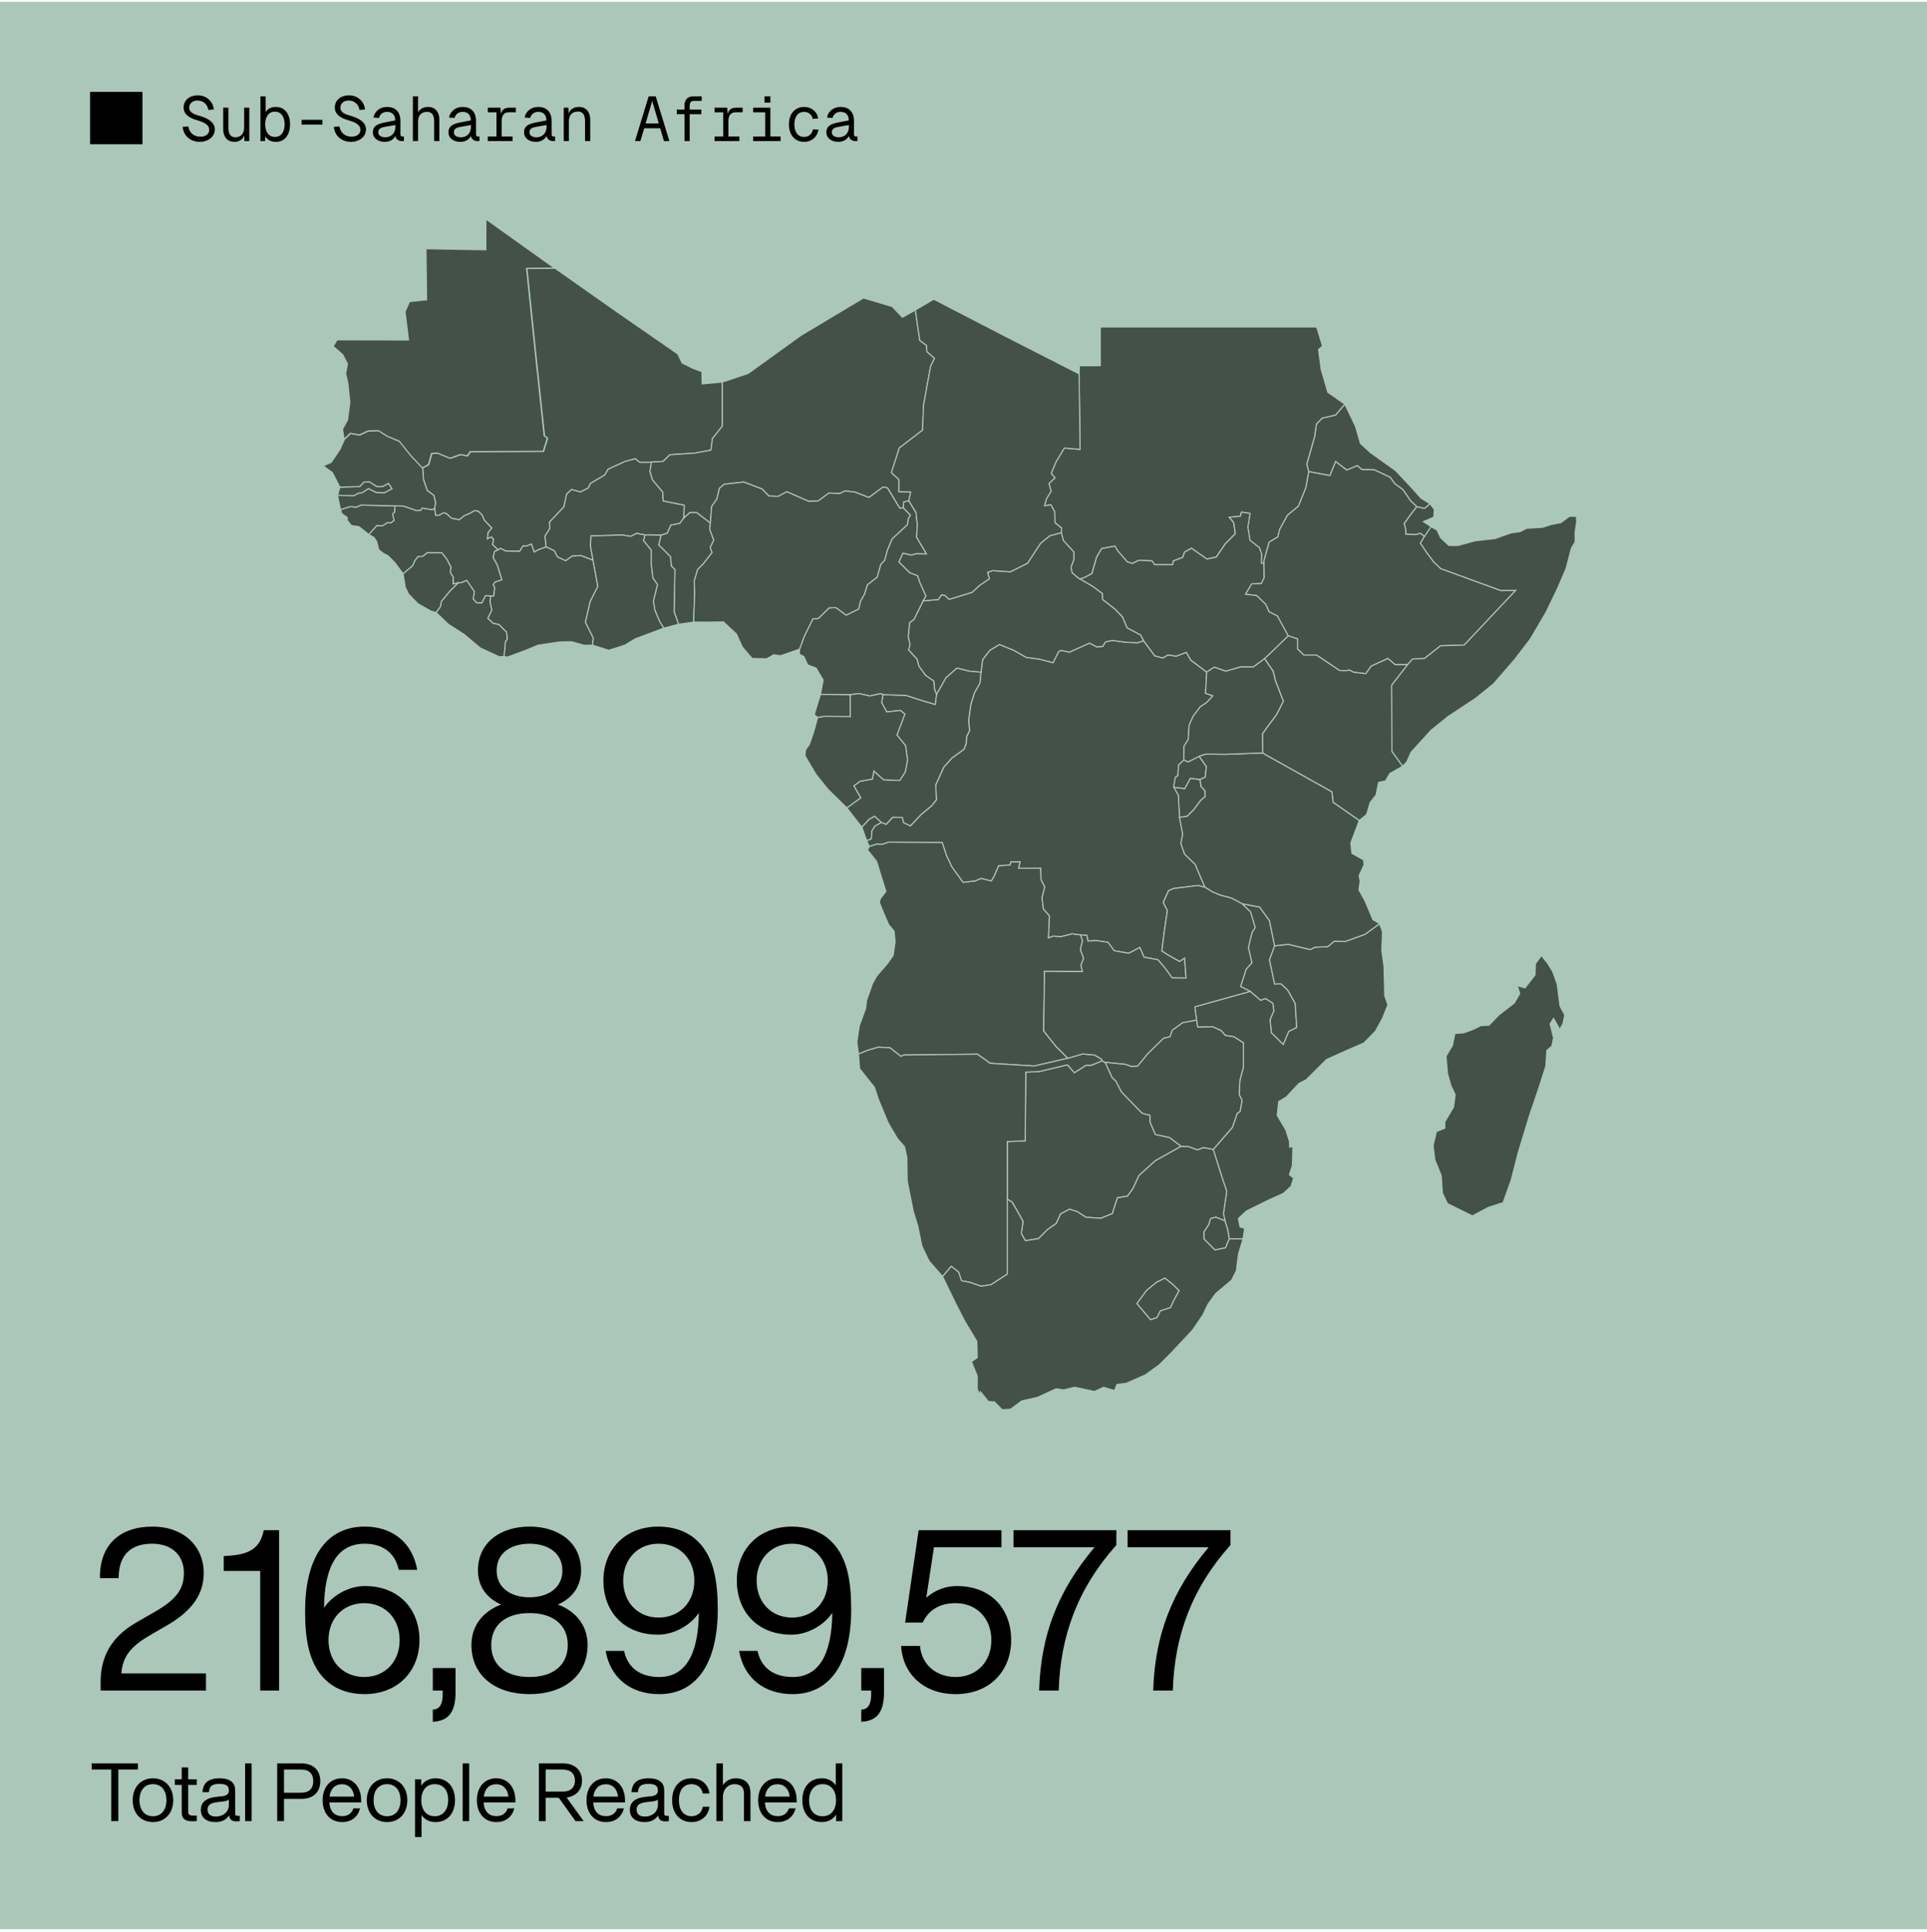 <svg width="428" height="429" viewBox="0 0 428 429" fill="none" xmlns="http://www.w3.org/2000/svg">
<rect y="0.403" width="428" height="428" fill="#ABC7BA"/>
<mask id="mask0_982_2607" style="mask-type:alpha" maskUnits="userSpaceOnUse" x="0" y="0" width="428" height="429">
<rect y="0.403" width="428" height="428" fill="#25E6F2"/>
</mask>
<g mask="url(#mask0_982_2607)">
<path d="M209.283 187.061L210.281 190.077L211.443 192.507L212.375 193.819L213.926 195.942L216.604 195.612L217.94 195.04L220.177 195.614L220.783 194.599L221.8 192.234L224.312 192.077L224.53 191.375L226.596 191.359L226.244 192.819L231.157 192.785L231.231 195.338L232.051 196.906L231.455 199.359L231.752 201.864L233.103 203.379L232.886 208.248L233.888 207.873L235.649 207.974L238.157 207.36L240.002 207.601L240.429 208.873L239.969 210.865L240.681 212.793L240.077 214.335L240.422 215.759L231.991 215.707L231.804 228.934L234.537 232.367L237.18 235L229.738 236.721L219.934 236.123L217.128 234.101L200.713 234.283L200.1 234.579L197.686 232.674L195.06 232.549L192.637 233.266L190.687 234.068L190.306 231.421L190.866 227.735L192.263 223.915L192.473 222.13L193.788 218.392L194.752 216.698L197.079 213.997L198.377 212.165L198.802 209.122L198.59 206.798L197.38 205.335L196.301 202.857L195.306 200.41L195.522 199.564L196.767 197.951L195.538 194.025L194.709 191.31L192.68 188.748L193.066 187.962L194.737 187.419L195.911 187.494L197.33 187.009L209.283 187.061ZM193.532 186.28L192.502 186.707L191.419 183.669L193.054 181.925L194.277 181.247L195.795 182.632L194.321 183.479L193.659 184.518L193.532 186.28Z" fill="black" fill-opacity="0.6" stroke="#ABC7BA" stroke-width="0.25"/>
<path d="M131.72 124.407L128.948 123.354L127.051 123.508L125.635 124.535L123.814 123.674L123.106 122.323L121.285 121.431L121.017 119.054L122.121 117.315L122.028 115.925L125.242 112.515L125.836 109.684L126.947 108.675L128.904 109.232L130.602 108.39L131.152 107.326L134.293 105.467L135.068 104.169L138.851 102.441L141.081 101.849L142.091 102.648L144.688 102.629L144.367 104.645L144.91 106.536L147.19 109.239L147.318 111.24L151.985 112.175L151.894 114.995L151.009 116.224L149.03 116.608L148.204 118.401L146.812 118.865L143.266 118.778L141.393 118.452L140.086 119.113L138.297 118.815L131.262 119.008L131.167 121.33L131.72 124.407Z" fill="black" fill-opacity="0.6" stroke="#ABC7BA" stroke-width="0.25"/>
<path d="M261.957 181.497L261.7 176.635L260.682 174.803L263.14 175.12L264.38 172.828L266.532 173.09L266.766 174.676L267.639 175.589L267.676 176.899L266.677 177.742L265.101 179.844L263.631 181.305L261.957 181.497Z" fill="black" fill-opacity="0.6" stroke="#ABC7BA" stroke-width="0.25"/>
<path d="M154.064 138.15L150.718 138.624L149.72 135.831L149.905 126.501L149.089 125.661L148.935 123.659L147.529 122.228L146.291 121.02L146.807 118.864L148.199 118.4L149.025 116.607L151.004 116.222L151.889 114.993L153.248 113.789L154.699 113.777L157.787 116.144L157.63 117.508L158.54 119.94L157.742 121.588L158.17 122.687L156.204 125.214L154.956 126.463L154.194 129.031L154.296 131.618L154.064 138.15Z" fill="black" fill-opacity="0.6" stroke="#ABC7BA" stroke-width="0.25"/>
<path d="M247.021 239.284L247.836 240.042L249.109 242.506L253.692 247.207L255.427 247.669L255.437 249.187L256.628 251.924L259.759 252.588L262.34 254.55L256.611 257.757L252.976 261.029L251.627 263.963L250.409 265.625L248.205 265.979L247.495 268.104L247.085 269.495L244.495 270.534L241.199 270.314L239.264 269.063L237.558 268.521L235.583 269.555L234.592 271.697L232.674 273.046L230.649 275.055L227.748 275.516L226.845 273.933L227.218 271.199L224.817 266.963L223.724 266.296L223.723 253.498L227.715 253.347L227.833 238.081L230.849 237.941L237.091 236.459L238.639 238.204L241.224 236.544L242.452 236.536L244.735 235.583L245.463 235.899L247.021 239.284Z" fill="black" fill-opacity="0.6" stroke="#ABC7BA" stroke-width="0.25"/>
<path d="M268.028 149.252L267.782 153.964L269.406 154.508L268.103 155.936L266.547 157.007L264.999 159.104L264.148 160.974L263.919 164.203L262.982 165.74L262.947 168.773L261.783 169.895L261.633 172.289L261.077 172.6L260.703 174.802L261.721 176.634L261.978 181.496L262.706 185.211L262.301 187.312L263.112 189.661L265.46 191.928L267.646 197.044L266.052 196.631L260.613 197.317L259.527 197.803L258.373 200.401L259.28 202.201L258.561 207.041L258.06 211.158L259.153 211.89L261.984 213.491L263.096 212.742L263.434 217.191L260.334 217.156L258.672 214.884L257.18 213.128L254.076 212.553L253.168 210.398L250.693 211.695L247.449 211.122L246.096 209.258L243.525 208.879L241.627 208.979L241.396 207.704L239.998 207.601L238.154 207.36L235.647 207.974L233.886 207.873L232.884 208.248L233.1 203.379L231.75 201.864L231.452 199.359L232.049 196.906L231.229 195.338L231.153 192.785L226.24 192.819L226.594 191.359L224.527 191.375L224.309 192.077L221.798 192.234L220.781 194.599L220.174 195.615L217.937 195.042L216.601 195.612L213.924 195.942L212.373 193.817L211.441 192.506L210.28 190.077L209.281 187.061L197.331 187.008L195.911 187.493L194.737 187.418L193.066 187.961L192.5 186.707L193.53 186.28L193.655 184.518L194.318 183.479L195.791 182.632L196.856 183.042L198.241 181.498L200.446 181.537L200.706 182.679L202.22 183.394L204.601 180.865L206.961 178.895L207.984 177.606L207.848 174.291L209.607 170.38L211.463 168.308L214.129 166.37L214.594 165.086L214.695 163.611L215.355 162.216L215.143 159.935L215.647 156.37L216.44 153.858L217.651 151.706L217.893 149.273L218.256 146.461L219.832 144.413L222.001 143.113L225.333 144.485L227.913 145.973L230.875 146.37L233.896 147.157L235.106 144.72L235.662 144.41L237.508 144.816L242.016 142.801L243.614 143.655L244.924 143.533L245.532 142.551L247.037 142.206L250.083 142.631L252.681 142.723L254.017 142.296L256.471 145.627L258.289 146.117L259.372 145.44L261.246 145.704L263.5 144.852L264.462 146.573L268.028 149.252Z" fill="black" fill-opacity="0.6" stroke="#ABC7BA" stroke-width="0.25"/>
<path d="M205.036 133.439L208.385 133.133L209.131 132.09L209.802 132.168L210.813 133.088L215.911 131.534L217.63 129.949L219.743 128.527L219.341 127.095L220.484 126.719L224.395 126.973L228.205 125.084L231.132 120.627L233.187 118.969L235.751 118.269L236.21 120.024L238.545 122.582L238.557 124.247L237.9 125.944L238.158 127.21L239.563 128.383L242.647 130.161L244.864 131.802L244.901 133.122L247.625 135.233L249.312 136.986L250.335 139.414L253.362 141.014L254.013 142.295L252.677 142.723L250.079 142.63L247.033 142.206L245.528 142.551L244.92 143.533L243.61 143.654L242.011 142.801L237.504 144.815L235.658 144.41L235.102 144.72L233.892 147.157L230.871 146.37L227.909 145.972L225.329 144.485L221.997 143.113L219.828 144.413L218.252 146.46L217.888 149.272L215.283 149.047L212.543 148.37L210.13 150.506L208.006 154.254L207.579 153.087L207.397 151.25L205.546 149.954L204.051 147.873L203.706 146.426L201.792 144.319L202.119 143.116L201.716 141.414L202.028 138.28L203 137.545L205.036 133.439Z" fill="black" fill-opacity="0.6" stroke="#ABC7BA" stroke-width="0.25"/>
<path d="M195.777 182.631L194.26 181.246L193.036 181.925L191.402 183.668L188.076 179.394L191.16 177.169L189.633 174.505L191.021 173.493L193.753 172.999L194.076 171.215L196.239 173.148L199.813 173.318L201.057 171.416L201.568 168.74L201.126 165.599L199.21 163.22L200.963 158.561L199.954 157.762L196.941 158.09L195.809 156.011L196.103 154.254L201.213 154.413L204.487 155.475L207.705 156.427L207.995 154.253L210.119 150.505L212.533 148.369L215.273 149.047L217.878 149.272L217.637 151.705L216.425 153.857L215.632 156.369L215.128 159.935L215.34 162.215L214.68 163.61L214.579 165.085L214.114 166.369L211.448 168.307L209.592 170.379L207.833 174.29L207.969 177.605L206.947 178.895L204.587 180.864L202.205 183.393L200.692 182.678L200.432 181.536L198.226 181.497L196.841 183.041L195.777 182.631Z" fill="black" fill-opacity="0.6" stroke="#ABC7BA" stroke-width="0.25"/>
<path d="M131.601 143.261L129.758 143.302L126.933 142.512L124.337 142.559L119.54 143.263L116.728 144.429L112.719 145.909L111.936 145.804L112.248 142.479L112.635 141.972L112.511 140.381L110.797 138.687L109.51 138.417L108.33 137.305L109.21 135.506L108.805 133.545L108.992 132.367L109.634 132.361L109.873 130.59L109.559 129.805L109.946 129.24L111.451 128.75L110.45 125.491L109.517 123.804L109.842 122.417L110.65 122.101L111.178 121.728L112.299 122.344L115.426 122.377L116.171 121.183L116.87 121.263L118.038 120.801L118.666 122.55L119.611 122.035L121.282 121.43L123.103 122.321L123.811 123.672L125.632 124.533L127.047 123.506L128.945 123.352L131.717 124.405L132.791 130.199L131.084 133.609L130.028 138.184L131.784 141.668L131.601 143.261Z" fill="black" fill-opacity="0.6" stroke="#ABC7BA" stroke-width="0.25"/>
<path d="M196.111 154.253L195.605 154.033L193.209 154.552L190.748 154.013L188.825 154.277L182.235 154.185L182.825 151.006L181.244 148.343L179.395 147.659L178.572 145.852L177.535 145.274L177.581 144.158L178.624 141.3L180.551 137.397L181.722 137.361L184.134 134.99L185.669 134.923L187.942 136.588L190.725 135.224L191.104 133.538L192.014 131.903L192.64 129.847L194.805 128.171L195.623 125.319L196.482 124.411L197.053 122.288L198.124 119.676L201.534 116.503L201.749 115.137L202.19 114.395L200.587 112.754L200.717 111.441L201.86 111.205L203.471 113.845L203.741 116.573L203.593 119.297L205.797 123.016L203.536 122.975L202.393 123.267L200.548 122.857L199.667 124.783L202.058 127.162L203.822 127.852L204.391 129.536L205.669 132.338L205.033 133.437L202.997 137.543L202.025 138.278L201.713 141.412L202.116 143.114L201.79 144.317L203.703 146.424L204.048 147.871L205.543 149.952L207.395 151.247L207.577 153.085L208.003 154.251L207.712 156.425L204.495 155.473L201.221 154.412L196.111 154.253Z" fill="black" fill-opacity="0.6" stroke="#ABC7BA" stroke-width="0.25"/>
<path d="M317.628 111.866L318.587 113.141L318.46 114.85L316.149 115.834L317.888 116.959L316.396 119.152L315.498 118.422L314.523 118.713L312.261 118.644L312.196 117.396L311.88 116.264L313.251 114.336L314.673 112.515L316.408 112.873L317.628 111.866Z" fill="black" fill-opacity="0.6" stroke="#ABC7BA" stroke-width="0.25"/>
<path d="M314.664 112.512L313.281 111.178L311.616 108.755L309.82 107.426L308.773 105.993L305.248 104.328L302.472 104.279L301.496 103.409L299.121 104.387L296.663 102.498L295.398 105.602L290.684 104.734L290.254 103.069L291.997 96.929L292.397 94.139L293.672 92.848L296.655 92.154L298.704 89.743L301.055 94.626L302.172 98.476L304.39 100.512L309.917 104.446L312.167 106.813L314.363 109.202L315.629 110.622L317.619 111.864L316.399 112.871L314.664 112.512Z" fill="black" fill-opacity="0.6" stroke="#ABC7BA" stroke-width="0.25"/>
<path d="M296.654 102.5L299.112 104.389L301.486 103.411L302.462 104.281L305.238 104.33L308.764 105.995L309.811 107.428L311.606 108.756L313.271 111.18L314.655 112.514L313.232 114.335L311.862 116.264L312.178 117.396L312.243 118.644L314.505 118.713L315.479 118.421L316.378 119.152L315.495 120.603L316.99 122.855L318.483 124.821L320.03 126.275L333.269 131.105L336.676 131.079L325.232 143.233L319.958 143.411L316.349 146.255L313.752 146.33L312.644 147.601L309.877 147.599L308.245 146.237L304.545 147.924L303.349 149.604L300.649 149.286L299.752 148.821L298.803 148.932L297.523 148.892L292.398 145.467H289.58L288.196 144.139V141.873L286.094 141.194L283.699 136.793L281.85 135.853L281.14 134.233L279.089 132.256L276.601 131.964L277.98 129.65L280.13 129.55L280.735 128.308L280.682 124.644L281.879 120.368L283.797 119.221L284.205 117.545L285.94 114.406L288.383 112.366L290.029 108.297L290.675 104.736L295.389 105.604L296.654 102.5Z" fill="black" fill-opacity="0.6" stroke="#ABC7BA" stroke-width="0.25"/>
<path d="M188.088 179.394L183.927 175.325L181.251 172.002L178.791 167.846L178.921 166.51L179.806 165.224L180.79 162.295L181.606 159.313L182.971 159.081L188.863 159.121L188.828 154.278L190.752 154.014L193.213 154.553L195.609 154.034L196.115 154.254L195.82 156.01L196.952 158.09L199.965 157.762L200.974 158.561L199.221 163.22L201.138 165.598L201.58 168.74L201.068 171.416L199.825 173.318L196.25 173.147L194.087 171.215L193.765 172.999L191.032 173.493L189.644 174.505L191.171 177.168L188.088 179.394Z" fill="black" fill-opacity="0.6" stroke="#ABC7BA" stroke-width="0.25"/>
<path d="M147.459 139.486L141.11 141.852L138.859 143.237L135.209 144.408L131.6 143.262L131.784 141.669L130.027 138.185L131.083 133.61L132.79 130.2L131.716 124.406L131.162 121.33L131.258 119.007L138.293 118.814L140.082 119.113L141.389 118.451L143.262 118.778L142.963 120.054L144.655 122.164L144.647 125.129L145.033 128.338L146.05 129.822L145.153 133.48L145.475 135.497L146.555 138.065L147.459 139.486Z" fill="black" fill-opacity="0.6" stroke="#ABC7BA" stroke-width="0.25"/>
<path d="M74.97 110.001L75.487 108.166L79.897 108.048L80.812 107.067L82.096 107.001L83.694 108.021L84.951 108.039L86.285 107.342L87.104 108.539L85.351 109.468L83.592 109.394L81.854 108.52L80.354 109.475L79.629 109.51L78.655 110.089L74.97 110.001Z" fill="black" fill-opacity="0.6" stroke="#ABC7BA" stroke-width="0.25"/>
<path d="M108.985 132.368L107.84 132.263L107.016 133.897L105.87 133.877L105.082 133.013L105.35 131.383L103.656 128.893L102.599 129.351L101.734 129.442L100.619 129.674L100.665 128.183L100.014 127.118L100.145 125.932L99.267 124.218L98.141 122.758L94.903 122.754L93.958 123.523L92.843 123.616L92.151 124.497L91.683 125.628L89.52 127.42L87.744 125.008L86.169 123.411L85.132 122.882L84.121 122.069L83.661 120.262L83.069 119.36L81.892 118.688L83.693 116.689L84.92 116.764L85.977 116.076L86.87 116.068L87.508 115.524L87.163 114.162L87.608 113.732L87.681 112.333L89.636 112.377L92.547 113.382L93.44 113.29L93.743 112.83L95.951 113.157L96.536 112.924L96.769 114.432L97.411 114.428L98.469 113.879L99.14 114.016L100.264 115.06L101.997 115.389L103.107 114.5L104.416 113.948L105.389 113.372L106.2 113.48L107.099 114.384L107.582 115.519L109.241 117.24L108.411 118.295L108.253 119.628L109.115 119.225L109.621 119.703L109.407 120.922L110.643 122.102L109.836 122.419L109.511 123.805L110.444 125.492L111.445 128.752L109.94 129.241L109.553 129.806L109.866 130.592L109.628 132.362L108.985 132.368Z" fill="black" fill-opacity="0.6" stroke="#ABC7BA" stroke-width="0.25"/>
<path d="M181.595 159.313L180.837 158.706L182.228 154.186L188.818 154.278L188.852 159.121L182.96 159.081L181.595 159.313Z" fill="black" fill-opacity="0.6" stroke="#ABC7BA" stroke-width="0.25"/>
<path d="M81.905 118.687L79.743 116.973L78.037 116.7L77.108 115.543L77.132 114.918L75.897 114.044L75.64 113.163L77.784 112.491L79.126 112.624L80.211 112.161L87.695 112.332L87.621 113.731L87.176 114.161L87.521 115.523L86.883 116.067L85.99 116.075L84.933 116.763L83.706 116.688L81.905 118.687Z" fill="black" fill-opacity="0.6" stroke="#ABC7BA" stroke-width="0.25"/>
<path d="M309.158 166.827L311.556 170.147L308.72 171.755L307.719 173.434L306.203 173.729L305.628 176.567L304.328 178.193L303.537 180.875L301.906 182.208L296.095 178.176L295.819 175.839L281.135 167.639L280.451 167.197L280.41 162.933L281.57 161.304L283.561 158.641L285.036 155.708L283.254 151.086L282.78 149.064L280.861 146.266L283.352 143.855L286.098 141.193L288.2 141.872V144.138L289.584 145.467H292.402L297.527 148.891L298.807 148.932L299.756 148.82L300.653 149.285L303.353 149.603L304.549 147.923L308.249 146.237L309.881 147.599L312.648 147.6L309.11 152.171L309.158 166.827Z" fill="black" fill-opacity="0.6" stroke="#ABC7BA" stroke-width="0.25"/>
<path d="M111.94 145.804L110.88 145.839L106.707 143.915L103.027 140.84L99.576 138.629L96.85 136.017L97.819 134.72L98.032 133.541L99.859 131.337L101.744 129.441L102.609 129.35L103.666 128.892L105.36 131.382L105.092 133.012L105.88 133.876L107.026 133.896L107.85 132.262L108.996 132.367L108.809 133.545L109.214 135.507L108.334 137.305L109.514 138.417L110.801 138.687L112.515 140.381L112.639 141.973L112.252 142.479L111.94 145.804Z" fill="black" fill-opacity="0.6" stroke="#ABC7BA" stroke-width="0.25"/>
<path d="M260.504 285.213L261.909 286.603L260.666 288.855L259.979 290.371L257.721 291.099L256.977 292.591L255.527 293.058L252.49 289.469L254.649 286.536L256.843 284.733L258.737 283.796L260.504 285.213Z" fill="black" fill-opacity="0.6" stroke="#ABC7BA" stroke-width="0.25"/>
<path d="M343.77 213.941L344.844 215.695L345.847 218.425L346.5 223.418L347.547 225.366L347.145 227.368L346.429 228.6L345.054 226.15L344.291 227.386L345.065 230.489L344.704 232.269L343.588 233.241L343.332 236.817L341.738 241.767L339.74 247.662L337.239 255.858L335.688 261.944L333.858 267.071L330.564 268.124L327.03 270.009L324.697 268.871L321.482 267.278L320.365 264.939L320.097 261.03L318.672 257.538L318.301 254.405L319.027 251.281L320.89 250.533L320.902 249.098L322.837 245.841L323.202 243.117L322.262 241.098L321.495 238.419L321.172 234.522L322.587 232.167L323.13 229.504L325.148 229.349L327.407 228.491L328.906 227.734L330.684 227.678L332.993 225.298L336.325 222.733L337.541 220.645L336.989 218.873L338.709 219.371L340.941 216.495L341.016 214.014L342.357 212.173L343.77 213.941Z" fill="black" fill-opacity="0.6" stroke="#ABC7BA" stroke-width="0.25"/>
<path d="M93.887 103.926L95.25 103.168L95.93 100.713L97.214 100.617L100.042 101.779L102.325 100.954L103.891 101.23L104.499 100.303L120.747 100.239L121.648 97.31L120.946 96.793L118.992 78.473L117.038 59.617L123.235 59.536L136.895 69.146L150.554 78.602L151.517 80.613L154.038 81.84L155.914 82.534L155.96 85.249L160.451 84.832L160.463 94.581L158.249 97.384L157.904 99.962L154.306 100.625L148.782 100.983L147.284 102.463L144.689 102.628L142.092 102.647L141.083 101.848L138.853 102.44L135.069 104.167L134.295 105.466L131.154 107.324L130.603 108.389L128.905 109.231L126.948 108.673L125.838 109.683L125.244 112.514L122.029 115.923L122.123 117.314L121.018 119.053L121.287 121.43L119.616 122.035L118.671 122.551L118.043 120.802L116.875 121.264L116.176 121.183L115.43 122.378L112.304 122.344L111.183 121.729L110.654 122.102L109.418 120.922L109.632 119.703L109.126 119.225L108.264 119.628L108.421 118.295L109.252 117.239L107.593 115.519L107.11 114.384L106.21 113.48L105.4 113.371L104.427 113.948L103.118 114.499L102.008 115.389L100.275 115.06L99.151 114.016L98.479 113.878L97.422 114.427L96.78 114.432L96.547 112.924L96.733 111.64L96.387 110.042L94.872 108.881L94.072 106.51L93.887 103.926Z" fill="black" fill-opacity="0.6" stroke="#ABC7BA" stroke-width="0.25"/>
<path d="M283.107 210.032L281.973 213.157L283.107 218.524L284.512 218.465L285.973 219.801L287.669 222.802L288.014 228.166L286.261 229.047L285.025 231.96L282.383 229.366L282.083 226.418L282.935 224.479L282.701 222.811L281.102 221.759L279.987 222.14L277.656 220.149L275.527 219.074L276.756 215.234L278.03 213.8L277.253 210.39L278.066 207.065L278.757 205.956L277.727 202.487L275.815 200.669L279.785 201.429L280.6 202.557L281.973 204.462L283.107 210.032Z" fill="black" fill-opacity="0.6" stroke="#ABC7BA" stroke-width="0.25"/>
<path d="M283.105 210.032L286.153 209.701L291.018 210.858L292.075 210.338L294.895 210.233L296.337 209.002L298.767 209.069L303.195 207.477L306.417 205.104L307.072 206.939L306.905 211.026L307.405 214.638L307.562 221.102L308.275 223.139L307.067 226.117L305.495 229.02L302.917 231.622L299.216 233.221L294.65 235.267L290.075 239.812L288.517 240.589L285.69 243.616L284.022 244.606L283.68 247.663L285.601 250.926L286.4 253.465L286.45 254.763L287.165 254.546L287.049 258.823L286.392 260.859L287.347 261.612L286.745 263.444L285.052 265.017L281.712 266.513L276.842 268.921L275.065 270.57L275.413 272.458L276.447 272.76L276.101 275.128L273.029 275.091L272.682 273.1L272.081 271.09L271.736 269.486L272.458 264.535L271.404 261.402L269.464 255.248L273.731 250.331L274.798 247.226L275.41 246.834L275.868 244.313L275.217 243.047L275.392 239.866L276.18 236.927L276.172 231.59L274.067 230.241L272.141 229.937L271.267 228.9L269.391 228.016L266.013 228.1L265.751 226.54L265.367 223.572L277.655 220.149L279.986 222.141L281.101 221.759L282.699 222.811L282.933 224.479L282.081 226.419L282.382 229.366L285.023 231.96L286.259 229.047L288.013 228.166L287.668 222.802L285.972 219.801L284.511 218.465L283.105 218.524L281.972 213.158L283.105 210.032Z" fill="black" fill-opacity="0.6" stroke="#ABC7BA" stroke-width="0.25"/>
<path d="M209.344 283.471L206.334 280.017L204.75 276.703L203.856 272.317L202.858 269.077L201.5 262.256L201.409 257.012L200.891 254.638L199.317 252.848L197.225 249.278L195.098 244.131L194.213 241.452L190.918 237.307L190.673 234.066L192.621 233.265L195.046 232.547L197.672 232.673L200.085 234.579L200.697 234.281L217.111 234.099L219.917 236.123L229.721 236.721L237.164 234.999L240.48 234.04L243.104 234.283L244.703 235.235L244.733 235.584L242.45 236.537L241.223 236.546L238.637 238.205L237.089 236.461L230.847 237.943L227.832 238.083L227.713 253.348L223.721 253.5L223.723 266.297L223.718 282.941L220.103 285.289L217.928 285.625L215.382 284.756L213.565 284.421L212.882 282.46L211.284 281.208L209.344 283.471Z" fill="black" fill-opacity="0.6" stroke="#ABC7BA" stroke-width="0.25"/>
<path d="M151.892 114.993L151.983 112.174L147.315 111.238L147.188 109.238L144.907 106.534L144.364 104.643L144.685 102.627L147.28 102.463L148.778 100.982L154.302 100.624L157.9 99.961L158.245 97.383L160.459 94.58L160.447 84.831L166.158 82.929L177.882 74.481L191.758 66.173L198.163 68.062L200.441 70.461L203.306 68.839L204.301 75.594L205.816 76.716L205.881 78.087L207.565 79.56L206.684 81.406L205.125 90.042L204.911 95.525L199.746 99.476L197.997 104.964L199.684 106.501L199.674 109.165L202.271 109.261L201.866 111.206L200.723 111.443L200.593 112.756L199.84 112.847L197.1 108.326L196.149 108.16L192.983 110.472L189.848 109.266L187.668 109.025L186.5 109.606L184.125 109.48L181.737 111.241L179.671 111.34L174.771 109.206L172.852 110.221L170.785 110.15L169.267 108.589L165.209 107.044L160.856 107.535L159.802 108.43L159.231 110.807L158.071 112.471L157.79 116.144L154.702 113.777L153.251 113.788L151.892 114.993Z" fill="black" fill-opacity="0.6" stroke="#ABC7BA" stroke-width="0.25"/>
<path d="M177.58 144.16L173.378 145.613L171.84 145.401L170.283 146.305L167.045 146.217L164.877 143.692L163.542 140.768L160.676 138.103L157.633 138.154L154.06 138.151L154.292 131.619L154.19 129.032L154.952 126.464L156.2 125.215L158.166 122.687L157.738 121.588L158.535 119.94L157.625 117.508L157.783 116.145L158.064 112.472L159.224 110.809L159.795 108.431L160.849 107.536L165.202 107.045L169.26 108.59L170.778 110.151L172.845 110.222L174.764 109.207L179.664 111.342L181.73 111.242L184.118 109.481L186.493 109.607L187.661 109.026L189.841 109.268L192.976 110.474L196.142 108.161L197.093 108.327L199.833 112.848L200.586 112.757L202.189 114.398L201.748 115.14L201.533 116.506L198.123 119.679L197.052 122.29L196.481 124.413L195.622 125.322L194.804 128.174L192.639 129.849L192.013 131.906L191.103 133.541L190.724 135.226L187.941 136.591L185.668 134.926L184.133 134.992L181.721 137.364L180.55 137.4L178.623 141.302L177.58 144.16Z" fill="black" fill-opacity="0.6" stroke="#ABC7BA" stroke-width="0.25"/>
<path d="M266.326 167.94L267.935 170.212L267.701 172.579L266.532 173.089L264.38 172.826L263.14 175.118L260.682 174.801L261.056 172.599L261.612 172.289L261.762 169.894L262.926 168.772L263.907 169.182L266.326 167.94Z" fill="black" fill-opacity="0.6" stroke="#ABC7BA" stroke-width="0.25"/>
<path d="M280.685 125.131L280.125 125.05L280.194 123.018L279.707 121.614L277.622 120L277.135 117.043L277.622 114.009L275.746 113.726L275.467 114.645L273.035 114.857L274.007 116.057L274.355 118.522L272.131 120.772L270.115 123.72L268.029 124.14L264.622 121.755L263.093 122.598L262.675 123.79L260.59 124.561L260.451 125.401H256.419L255.863 124.561L252.943 124.421L251.484 125.12L250.371 124.77L248.285 122.387L247.59 121.265L244.67 121.825L243.558 123.72L242.515 127.36L241.124 128.128L239.882 128.571L239.553 128.382L238.148 127.209L237.889 125.943L238.547 124.246L238.535 122.581L236.2 120.023L235.74 118.268L235.79 117.275L234.3 116.064L234.256 113.676L233.406 112.087L231.985 112.325L232.393 110.809L233.443 109.087L232.983 107.373L234.315 106.102L233.47 105.131L234.54 102.562L236.39 99.49L239.882 99.783L239.682 83.017L239.732 81.222L244.388 81.209V72.597H260.668H276.38H292.441L293.745 76.843L292.858 77.626L293.446 82.044L294.932 87.133L296.476 88.179L298.692 89.745L296.642 92.156L293.66 92.85L292.385 94.141L291.986 96.933L290.241 103.071L290.672 104.736L290.026 108.297L288.38 112.366L285.938 114.406L284.202 117.545L283.794 119.221L281.876 120.368L280.679 124.644L280.685 125.131Z" fill="black" fill-opacity="0.6" stroke="#ABC7BA" stroke-width="0.25"/>
<path d="M96.838 136.016L95.748 135.716L92.832 134.082L90.723 131.909L90.014 130.424L89.519 127.419L91.682 125.626L92.15 124.496L92.842 123.615L93.957 123.522L94.901 122.752L98.139 122.757L99.266 124.217L100.144 125.931L100.012 127.117L100.664 128.181L100.617 129.673L101.732 129.441L99.848 131.337L98.021 133.541L97.807 134.719L96.838 136.016Z" fill="black" fill-opacity="0.6" stroke="#ABC7BA" stroke-width="0.25"/>
<path d="M75.477 108.167L73.808 104.938L71.787 103.457L73.568 102.667L75.531 99.739L76.492 97.591L77.879 96.246L79.891 96.609L81.866 95.695L84.128 95.647L86.063 96.882L88.751 97.991L91.202 101.066L93.874 103.927L94.059 106.511L94.859 108.882L96.374 110.043L96.72 111.64L96.534 112.924L95.949 113.157L93.741 112.83L93.438 113.29L92.545 113.382L89.633 112.377L87.68 112.334L80.195 112.162L79.111 112.625L77.769 112.493L75.624 113.164L74.96 110.001L78.646 110.089L79.619 109.51L80.344 109.475L81.845 108.521L83.582 109.395L85.341 109.468L87.095 108.54L86.276 107.342L84.941 108.04L83.685 108.021L82.086 107.002L80.802 107.068L79.888 108.049L75.477 108.167Z" fill="black" fill-opacity="0.6" stroke="#ABC7BA" stroke-width="0.25"/>
<path d="M350.213 115.781L350.122 114.644L348.585 114.654L346.668 116.062L344.522 116.475L342.656 117.085L341.362 117.167L339.056 117.31L337.609 118.06L335.601 118.33L332.037 119.602L327.629 120.087L323.812 121.134L321.802 121.121L319.975 119.407L319.18 117.713L317.863 116.956L316.371 119.15L315.489 120.602L316.984 122.853L318.477 124.819L320.024 126.273L333.263 131.103L336.67 131.077L325.226 143.231L319.952 143.409L316.342 146.253L313.746 146.328L312.638 147.599L309.1 152.17L309.147 166.826L311.546 170.146L312.46 169.193L313.393 167.071L317.826 162.198L321.599 159.139L327.658 155.145L331.709 151.885L336.472 146.387L339.93 141.868L343.405 135.938L345.909 130.757L347.857 126.212L348.998 121.8L349.854 120.321L349.839 118.168L350.213 115.781Z" fill="black" fill-opacity="0.6" stroke="#ABC7BA" stroke-width="0.25"/>
<path d="M280.705 125.132L280.752 128.31L280.147 129.552L277.997 129.651L276.618 131.965L279.106 132.257L281.157 134.234L281.867 135.854L283.716 136.794L286.111 141.195L283.365 143.857L280.874 146.267L278.384 148.122L275.534 148.111L272.275 149.056L269.7 148.155L268.033 149.252L264.467 146.573L263.505 144.852L261.251 145.704L259.378 145.44L258.295 146.117L256.476 145.627L254.023 142.295L253.371 141.014L250.344 139.414L249.322 136.986L247.635 135.233L244.911 133.122L244.873 131.802L242.656 130.161L239.902 128.572L241.144 128.129L242.535 127.361L243.578 123.721L244.69 121.826L247.61 121.266L248.305 122.388L250.39 124.771L251.504 125.121L252.963 124.422L255.883 124.562L256.439 125.402H260.471L260.61 124.562L262.695 123.791L263.113 122.599L264.642 121.756L268.049 124.141L270.134 123.721L272.151 120.773L274.375 118.523L274.027 116.058L273.055 114.858L275.487 114.646L275.766 113.727L277.642 114.01L277.155 117.044L277.642 120.001L279.727 121.615L280.214 123.019L280.145 125.051L280.705 125.132Z" fill="black" fill-opacity="0.6" stroke="#ABC7BA" stroke-width="0.25"/>
<path d="M273.026 275.09L272.202 277.096L269.832 277.586L267.415 275.135L267.378 273.578L268.483 271.892L268.866 270.59L270.035 270.271L272.079 271.089L272.68 273.1L273.026 275.09Z" fill="black" fill-opacity="0.6" stroke="#ABC7BA" stroke-width="0.25"/>
<path d="M201.859 111.208L202.264 109.263L199.667 109.167L199.677 106.503L197.99 104.966L199.739 99.478L204.904 95.526L205.118 90.044L206.677 81.408L207.558 79.562L205.874 78.089L205.808 76.718L204.294 75.596L203.299 68.841L207.388 66.447L223.537 74.789L239.688 83.019L239.889 99.785L236.397 99.492L234.547 102.564L233.476 105.133L234.321 106.104L232.99 107.375L233.449 109.089L232.399 110.811L231.992 112.327L233.413 112.089L234.262 113.678L234.307 116.066L235.796 117.277L235.747 118.27L233.183 118.971L231.128 120.629L228.201 125.086L224.391 126.975L220.48 126.72L219.337 127.096L219.739 128.529L217.626 129.95L215.907 131.536L210.809 133.09L209.798 132.17L209.127 132.092L208.382 133.134L205.032 133.44L205.668 132.341L204.39 129.54L203.821 127.856L202.057 127.165L199.666 124.787L200.546 122.86L202.392 123.27L203.535 122.978L205.796 123.019L203.592 119.3L203.74 116.576L203.47 113.848L201.859 111.208Z" fill="black" fill-opacity="0.6" stroke="#ABC7BA" stroke-width="0.25"/>
<path d="M150.716 138.622L147.457 139.484L146.553 138.063L145.472 135.495L145.15 133.478L146.047 129.819L145.031 128.336L144.645 125.127L144.652 122.162L142.961 120.052L143.26 118.775L146.805 118.862L146.29 121.018L147.528 122.226L148.934 123.657L149.087 125.659L149.903 126.499L149.718 135.829L150.716 138.622Z" fill="black" fill-opacity="0.6" stroke="#ABC7BA" stroke-width="0.25"/>
<path d="M280.446 167.197L281.131 167.639L295.814 175.84L296.09 178.176L301.902 182.209L300.033 187.187L300.273 189.479L302.865 190.955L302.986 192.009L301.871 194.459L302.104 195.693L301.838 197.634L303.252 200.186L304.929 204.21L306.415 205.104L303.193 207.477L298.765 209.069L296.336 209.002L294.893 210.233L292.074 210.338L291.017 210.858L286.151 209.701L283.104 210.032L281.97 204.461L280.596 202.556L279.782 201.429L275.812 200.669L273.514 199.444L270.94 198.76L269.327 198.078L267.634 197.042L265.448 191.928L263.1 189.659L262.289 187.311L262.694 185.21L261.966 181.495L263.64 181.303L265.11 179.842L266.686 177.74L267.685 176.897L267.647 175.587L266.775 174.674L266.541 173.088L267.71 172.578L267.943 170.211L266.335 167.94L267.756 167.457L272.195 167.509L280.446 167.197Z" fill="black" fill-opacity="0.6" stroke="#ABC7BA" stroke-width="0.25"/>
<path d="M272.193 167.509L267.753 167.457L266.332 167.939L263.913 169.181L262.933 168.771L262.967 165.738L263.905 164.202L264.134 160.972L264.985 159.102L266.533 157.005L268.088 155.935L269.391 154.506L267.768 153.962L268.013 149.251L269.68 148.153L272.255 149.054L275.515 148.11L278.364 148.12L280.854 146.266L282.773 149.065L283.247 151.086L285.029 155.708L283.555 158.641L281.563 161.304L280.404 162.934L280.444 167.197L272.193 167.509Z" fill="black" fill-opacity="0.6" stroke="#ABC7BA" stroke-width="0.25"/>
<path d="M270.805 286.605L270.013 287.272L268.297 289.628L267.168 292.022L264.872 295.383L260.295 300.268L257.437 303.133L254.379 305.319L250.146 307.193L248.083 307.444L247.56 308.791L245.099 308.074L243.094 308.998L238.705 308.062L236.251 308.654L234.575 308.4L230.398 310.321L226.94 311.093L224.439 312.945L222.598 313.063L220.883 311.317L219.516 311.228L217.771 309.051L217.579 309.726L217.04 308.419L217.063 305.582L215.748 302.363L217.055 301.492L216.949 297.843L214.298 293.433L212.263 289.481L212.257 289.468L209.35 283.47L211.289 281.207L212.888 282.459L213.571 284.42L215.388 284.755L217.934 285.626L220.109 285.289L223.723 282.941L223.727 266.298L224.82 266.963L227.221 271.199L226.848 273.933L227.751 275.516L230.651 275.055L232.675 273.047L234.593 271.696L235.586 269.556L237.561 268.522L239.268 269.063L241.202 270.313L244.498 270.534L247.087 269.494L247.498 268.104L248.21 265.98L250.414 265.625L251.631 263.964L252.98 261.029L256.615 257.758L262.344 254.549L263.992 254.597L265.952 255.333L267.317 254.812L269.469 255.246L271.408 261.4L272.461 264.531L271.739 269.482L272.084 271.087L270.041 270.268L268.869 270.587L268.487 271.89L267.38 273.575L267.418 275.132L269.834 277.583L272.204 277.095L273.029 275.087L276.099 275.125L275.087 278.419L274.609 282.206L273.56 284.276L270.805 286.605ZM260.509 285.214L258.741 283.799L256.848 284.736L254.654 286.539L252.495 289.472L255.532 293.059L256.98 292.594L257.726 291.102L259.983 290.374L260.672 288.858L261.914 286.607L260.509 285.214Z" fill="black" fill-opacity="0.6" stroke="#ABC7BA" stroke-width="0.25"/>
<path d="M275.833 200.669L277.745 202.487L278.775 205.956L278.084 207.065L277.271 210.39L278.048 213.8L276.774 215.234L275.545 219.074L277.674 220.149L265.387 223.572L265.771 226.539L262.703 227.111L260.397 228.778L259.904 230.231L258.456 230.56L254.933 234.019L252.692 236.753L251.324 236.851L250.008 236.363L245.482 235.901L244.754 235.585L244.724 235.235L243.125 234.283L240.501 234.041L237.185 235L234.542 232.367L231.81 228.934L231.996 215.708L240.429 215.76L240.084 214.336L240.687 212.793L239.975 210.864L240.436 208.872L240.007 207.6L241.405 207.702L241.636 208.978L243.534 208.878L246.105 209.256L247.458 211.121L250.702 211.694L253.177 210.397L254.085 212.552L257.189 213.127L258.681 214.883L260.343 217.155L263.443 217.19L263.105 212.741L261.993 213.489L259.162 211.889L258.069 211.157L258.57 207.039L259.289 202.2L258.382 200.4L259.536 197.802L260.622 197.315L266.061 196.629L267.655 197.042L269.348 198.078L270.961 198.76L273.535 199.444L275.833 200.669Z" fill="black" fill-opacity="0.6" stroke="#ABC7BA" stroke-width="0.25"/>
<path d="M269.464 255.247L267.312 254.812L265.947 255.335L263.987 254.597L262.339 254.551L259.758 252.59L256.627 251.925L255.436 249.188L255.426 247.671L253.691 247.208L249.109 242.507L247.835 240.044L247.02 239.285L245.462 235.9L249.988 236.362L251.304 236.85L252.671 236.752L254.913 234.018L258.435 230.559L259.884 230.23L260.376 228.777L262.683 227.11L265.75 226.539L266.012 228.098L269.39 228.015L271.266 228.898L272.14 229.935L274.066 230.24L276.171 231.589L276.179 236.926L275.391 239.865L275.216 243.046L275.867 244.311L275.41 246.833L274.797 247.224L273.73 250.329L269.464 255.247Z" fill="black" fill-opacity="0.6" stroke="#ABC7BA" stroke-width="0.25"/>
<path d="M93.8 103.903L91.129 101.042L88.678 97.968L85.99 96.858L84.055 95.624L81.793 95.671L79.817 96.585L77.805 96.223L76.419 97.568L76.068 95.307L77.199 93.232L77.701 89.256L77.254 85.059L76.766 82.939L77.168 80.804L76.123 78.764L73.988 76.903L74.871 75.463L90.728 75.491L89.962 69.217L90.952 66.97L94.746 66.576L94.615 55.237L107.906 55.472L107.918 48.645L123.149 59.513L116.951 59.594L118.905 78.45L120.859 96.77L121.561 97.287L120.66 100.216L104.413 100.28L103.804 101.207L102.239 100.931L99.956 101.756L97.128 100.595L95.844 100.69L95.164 103.145L93.8 103.903Z" fill="black" fill-opacity="0.6" stroke="#ABC7BA" stroke-width="0.25"/>
</g>
<path d="M26.95 371.603H45.75V375.403H22.35V373.453C22.35 369.253 23.7 364.103 30.1 360.403L34.6 357.803C38.9 355.303 40.85 353.053 40.85 349.303C40.85 345.553 38.35 342.803 33.8 342.803C29.35 342.803 26.35 345.003 26.35 350.453H22.2C22.1 343.103 26.55 339.003 33.9 339.003C40.65 339.003 45.25 343.253 45.25 349.303C45.25 353.853 42.85 357.603 37.15 360.903L33.35 363.103C29.25 365.503 27.25 367.653 26.95 371.603ZM61.993 339.803V375.403H57.793V348.853H49.693V345.553L50.493 345.503C55.093 345.203 57.693 344.103 58.593 339.803H61.993ZM81.014 352.203C88.714 352.203 93.164 357.453 93.164 364.203C93.164 370.953 88.514 376.203 80.914 376.203C77.714 376.203 75.014 375.253 73.064 373.703C68.614 370.153 67.764 364.153 67.764 357.753C67.764 346.403 72.114 339.003 81.014 339.003C87.214 339.003 91.614 342.603 92.664 348.603H88.564C87.764 344.803 84.964 342.803 81.014 342.803C74.964 342.803 72.064 347.753 71.964 357.053C73.914 354.153 77.614 352.203 81.014 352.203ZM80.914 372.403C85.464 372.403 88.764 369.053 88.764 364.203C88.764 359.353 85.464 356.003 80.914 356.003C76.364 356.003 72.964 359.253 72.964 364.203C72.964 369.153 76.364 372.403 80.914 372.403ZM96.127 375.403V370.403H101.177V375.853C101.177 380.203 99.577 382.003 96.627 382.303L96.127 382.353V379.653L96.477 379.603C97.827 379.403 98.327 378.153 98.327 376.203V375.403H96.127ZM123.909 356.303C127.859 357.803 130.509 360.903 130.509 365.303C130.509 372.053 125.259 376.203 117.609 376.203C109.959 376.203 104.709 372.053 104.709 365.303C104.709 360.903 107.359 357.803 111.309 356.303C108.309 355.003 106.159 352.503 106.159 348.753C106.159 342.403 111.309 339.003 117.609 339.003C123.909 339.003 129.059 342.403 129.059 348.753C129.059 352.503 126.909 355.003 123.909 356.303ZM117.609 342.803C113.509 342.803 110.309 344.853 110.309 348.753C110.309 352.653 113.509 354.703 117.609 354.703C121.709 354.703 124.909 352.653 124.909 348.753C124.909 344.853 121.709 342.803 117.609 342.803ZM117.609 372.403C122.759 372.403 126.109 369.853 126.109 365.303C126.109 360.753 122.759 358.203 117.609 358.203C112.459 358.203 109.109 360.753 109.109 365.303C109.109 369.853 112.459 372.403 117.609 372.403ZM154.118 341.503C158.568 345.053 159.418 351.053 159.418 357.453C159.418 368.803 155.068 376.203 146.418 376.203C140.118 376.203 135.568 372.653 134.518 366.603H138.618C139.418 370.403 142.268 372.403 146.418 372.403C152.218 372.403 155.118 367.453 155.218 358.153C153.268 361.053 149.568 363.003 146.168 363.003C138.468 363.003 134.018 357.753 134.018 351.003C134.018 344.253 138.668 339.003 146.268 339.003C149.468 339.003 152.168 339.953 154.118 341.503ZM146.268 359.203C150.818 359.203 154.218 355.953 154.218 351.003C154.218 346.053 150.818 342.803 146.268 342.803C141.718 342.803 138.418 346.153 138.418 351.003C138.418 355.853 141.718 359.203 146.268 359.203ZM183.756 341.503C188.206 345.053 189.056 351.053 189.056 357.453C189.056 368.803 184.706 376.203 176.056 376.203C169.756 376.203 165.206 372.653 164.156 366.603H168.256C169.056 370.403 171.906 372.403 176.056 372.403C181.856 372.403 184.756 367.453 184.856 358.153C182.906 361.053 179.206 363.003 175.806 363.003C168.106 363.003 163.656 357.753 163.656 351.003C163.656 344.253 168.306 339.003 175.906 339.003C179.106 339.003 181.806 339.953 183.756 341.503ZM175.906 359.203C180.456 359.203 183.856 355.953 183.856 351.003C183.856 346.053 180.456 342.803 175.906 342.803C171.356 342.803 168.056 346.153 168.056 351.003C168.056 355.853 171.356 359.203 175.906 359.203ZM191.293 375.403V370.403H196.343V375.853C196.343 380.203 194.743 382.003 191.793 382.303L191.293 382.353V379.653L191.643 379.603C192.993 379.403 193.493 378.153 193.493 376.203V375.403H191.293ZM212.487 352.203C220.287 352.203 224.587 357.453 224.587 364.203C224.587 370.953 219.937 376.203 212.237 376.203C205.337 376.203 200.537 371.903 200.137 365.503H204.337C204.737 370.003 208.337 372.403 212.237 372.403C216.887 372.403 220.187 369.053 220.187 364.203C220.187 359.353 216.887 356.003 212.237 356.003C208.587 356.003 206.237 357.603 204.937 360.303H201.037L204.037 339.803H222.437V343.603H207.437L205.737 354.803C207.587 353.153 209.987 352.203 212.487 352.203ZM225.102 343.603V339.803H247.952V343.103C239.202 352.903 235.502 363.503 235.152 375.403H230.802C231.152 363.053 235.002 353.203 243.102 343.603H225.102ZM250.443 343.603V339.803H273.293V343.103C264.543 352.903 260.843 363.503 260.493 375.403H256.143C256.493 363.053 260.343 353.203 268.443 343.603H250.443Z" fill="black"/>
<path d="M20.36 391.587H30.638V392.955H26.282V404.403H24.716V392.955H20.36V391.587ZM33.972 404.619C31.362 404.619 29.472 402.729 29.472 399.759C29.472 396.789 31.362 394.899 33.972 394.899C36.582 394.899 38.472 396.789 38.472 399.759C38.472 402.729 36.582 404.619 33.972 404.619ZM33.972 403.323C35.772 403.323 36.96 402.009 36.96 399.759C36.96 397.509 35.772 396.195 33.972 396.195C32.172 396.195 30.984 397.509 30.984 399.759C30.984 402.009 32.172 403.323 33.972 403.323ZM43.711 395.115V396.375H41.803V402.387C41.803 402.873 42.036 403.179 42.864 403.179H43.711V404.403C43.35 404.421 42.972 404.439 42.684 404.439C41.245 404.439 40.362 403.935 40.362 402.513V396.375H38.833V395.115H40.362V392.487H41.803V395.115H43.711ZM52.74 403.233H53.263V404.403C53.029 404.439 52.74 404.457 52.471 404.457C51.444 404.457 50.977 404.007 50.904 403.125C50.257 404.115 49.212 404.619 47.88 404.619C45.864 404.619 44.605 403.647 44.605 401.901C44.605 400.443 45.486 399.291 48.042 399.021L49.374 398.877C50.31 398.769 50.833 398.427 50.833 397.599C50.833 396.627 50.328 396.141 48.745 396.141C47.16 396.141 46.495 396.591 46.404 397.977H44.965C45.072 396.177 46.026 394.899 48.745 394.899C51.319 394.899 52.236 396.033 52.236 397.599V402.783C52.236 403.071 52.398 403.233 52.74 403.233ZM47.953 403.395C49.339 403.395 50.833 402.567 50.833 400.731V399.633C50.544 399.849 50.148 399.975 49.608 400.029L48.258 400.191C46.566 400.389 46.099 400.965 46.099 401.865C46.099 402.783 46.675 403.395 47.953 403.395ZM55.883 404.403H54.443V391.587H55.883V404.403ZM66.892 391.587C69.737 391.587 71.141 393.225 71.141 395.529C71.141 397.833 69.737 399.471 66.892 399.471H63.077V404.403H61.565V391.587H66.892ZM63.077 398.103H66.892C68.692 398.103 69.575 397.149 69.575 395.529C69.575 393.909 68.692 392.955 66.892 392.955H63.077V398.103ZM75.979 404.619C73.441 404.619 71.659 402.765 71.659 399.759C71.659 396.843 73.369 394.899 75.943 394.899C78.715 394.899 80.209 397.095 80.209 399.759V400.263H73.153C73.297 402.351 74.395 403.305 76.015 403.305C77.329 403.305 78.157 402.621 78.481 401.577H79.975C79.525 403.323 78.193 404.619 75.979 404.619ZM73.189 398.967H78.661C78.517 397.437 77.599 396.213 75.943 396.213C74.485 396.213 73.423 397.131 73.189 398.967ZM85.968 404.619C83.358 404.619 81.468 402.729 81.468 399.759C81.468 396.789 83.358 394.899 85.968 394.899C88.578 394.899 90.468 396.789 90.468 399.759C90.468 402.729 88.578 404.619 85.968 404.619ZM85.968 403.323C87.768 403.323 88.956 402.009 88.956 399.759C88.956 397.509 87.768 396.195 85.968 396.195C84.168 396.195 82.98 397.509 82.98 399.759C82.98 402.009 84.168 403.323 85.968 403.323ZM96.737 394.899C99.347 394.899 101.058 396.789 101.058 399.759C101.058 402.729 99.347 404.619 96.737 404.619C95.388 404.619 94.326 404.061 93.624 403.071V407.931H92.183V395.115H93.552V396.555C94.254 395.493 95.352 394.899 96.737 394.899ZM96.558 403.323C98.358 403.323 99.546 401.937 99.546 399.687C99.546 397.437 98.358 396.195 96.558 396.195C94.757 396.195 93.57 397.509 93.57 399.759C93.57 402.009 94.757 403.323 96.558 403.323ZM104.206 404.403H102.766V391.587H104.206V404.403ZM110.239 404.619C107.701 404.619 105.919 402.765 105.919 399.759C105.919 396.843 107.629 394.899 110.203 394.899C112.975 394.899 114.469 397.095 114.469 399.759V400.263H107.413C107.557 402.351 108.655 403.305 110.275 403.305C111.589 403.305 112.417 402.621 112.741 401.577H114.235C113.785 403.323 112.453 404.619 110.239 404.619ZM107.449 398.967H112.921C112.777 397.437 111.859 396.213 110.203 396.213C108.745 396.213 107.683 397.131 107.449 398.967ZM129.631 404.403H127.831L124.105 399.219H121.207V404.403H119.695V391.587H125.023C127.849 391.587 129.271 393.279 129.271 395.403C129.271 397.311 128.119 398.859 125.851 399.165L129.631 404.403ZM125.023 392.955H121.207V397.851H125.023C126.823 397.851 127.705 396.843 127.705 395.403C127.705 393.963 126.823 392.955 125.023 392.955ZM134.585 404.619C132.047 404.619 130.265 402.765 130.265 399.759C130.265 396.843 131.975 394.899 134.549 394.899C137.321 394.899 138.815 397.095 138.815 399.759V400.263H131.759C131.903 402.351 133.001 403.305 134.621 403.305C135.935 403.305 136.763 402.621 137.087 401.577H138.581C138.131 403.323 136.799 404.619 134.585 404.619ZM131.795 398.967H137.267C137.123 397.437 136.205 396.213 134.549 396.213C133.091 396.213 132.029 397.131 131.795 398.967ZM148.031 403.233H148.553V404.403C148.319 404.439 148.031 404.457 147.761 404.457C146.735 404.457 146.267 404.007 146.195 403.125C145.547 404.115 144.503 404.619 143.171 404.619C141.155 404.619 139.895 403.647 139.895 401.901C139.895 400.443 140.777 399.291 143.333 399.021L144.665 398.877C145.601 398.769 146.123 398.427 146.123 397.599C146.123 396.627 145.619 396.141 144.035 396.141C142.451 396.141 141.785 396.591 141.695 397.977H140.255C140.363 396.177 141.317 394.899 144.035 394.899C146.609 394.899 147.527 396.033 147.527 397.599V402.783C147.527 403.071 147.689 403.233 148.031 403.233ZM143.243 403.395C144.629 403.395 146.123 402.567 146.123 400.731V399.633C145.835 399.849 145.439 399.975 144.899 400.029L143.549 400.191C141.857 400.389 141.389 400.965 141.389 401.865C141.389 402.783 141.965 403.395 143.243 403.395ZM153.586 404.619C151.048 404.619 149.284 402.747 149.284 399.759C149.284 396.771 151.012 394.899 153.586 394.899C155.8 394.899 157.294 396.213 157.582 398.265H156.088C155.836 396.861 154.756 396.195 153.586 396.195C152.002 396.195 150.796 397.329 150.796 399.759C150.796 402.189 152.038 403.323 153.586 403.323C154.774 403.323 155.854 402.639 156.106 401.217H157.582C157.276 403.341 155.674 404.619 153.586 404.619ZM163.405 394.899C165.475 394.899 166.681 396.069 166.681 398.121V404.403H165.241V398.265C165.241 396.825 164.449 396.195 163.117 396.195C161.911 396.195 160.561 397.095 160.561 399.147V404.403H159.121V391.587H160.561V396.393C161.173 395.529 162.145 394.899 163.405 394.899ZM172.712 404.619C170.174 404.619 168.392 402.765 168.392 399.759C168.392 396.843 170.102 394.899 172.676 394.899C175.448 394.899 176.942 397.095 176.942 399.759V400.263H169.886C170.03 402.351 171.128 403.305 172.748 403.305C174.062 403.305 174.89 402.621 175.214 401.577H176.708C176.258 403.323 174.926 404.619 172.712 404.619ZM169.922 398.967H175.394C175.25 397.437 174.332 396.213 172.676 396.213C171.218 396.213 170.156 397.131 169.922 398.967ZM185.634 396.447V391.587H187.074V404.403H185.706V402.963C185.004 404.025 183.906 404.619 182.52 404.619C179.91 404.619 178.2 402.729 178.2 399.759C178.2 396.789 179.91 394.899 182.52 394.899C183.87 394.899 184.932 395.457 185.634 396.447ZM182.7 403.323C184.5 403.323 185.688 402.009 185.688 399.759C185.688 397.509 184.5 396.195 182.7 396.195C180.9 396.195 179.712 397.581 179.712 399.831C179.712 402.081 180.9 403.323 182.7 403.323Z" fill="black"/>
<path d="M41.812 28.086C42.05 29.43 43.016 30.354 44.458 30.354C45.606 30.354 46.474 29.822 46.474 28.828C46.474 27.82 45.592 27.204 43.744 26.686C42.232 26.266 40.79 25.482 40.79 23.886C40.79 22.22 42.12 21.17 43.898 21.17C45.872 21.17 47.3 22.5 47.496 24.32L46.264 24.404C46.096 23.158 45.116 22.318 43.87 22.318C42.862 22.318 42.022 22.92 42.022 23.886C42.022 25.104 43.31 25.44 44.584 25.804C46.278 26.322 47.706 27.204 47.706 28.716C47.706 30.536 46.026 31.502 44.36 31.502C42.33 31.502 40.734 30.158 40.58 28.17L41.812 28.086ZM55.372 31.334H54.28L54.266 30.088C53.888 31.054 53.02 31.502 52.04 31.502C50.388 31.502 49.576 30.256 49.576 28.688V23.914H50.724V28.338C50.724 29.724 51.186 30.48 52.278 30.48C53.44 30.48 54.224 29.724 54.224 28.338V23.914H55.372V31.334ZM57.845 21.394H58.993V24.922C59.413 24.166 60.197 23.746 61.289 23.746C63.431 23.746 64.425 25.566 64.425 27.624C64.425 29.682 63.431 31.502 61.289 31.502C60.141 31.502 59.343 31.026 58.923 30.242L58.881 31.334H57.845V21.394ZM58.895 27.624C58.895 29.038 59.539 30.41 61.051 30.41C62.605 30.41 63.221 29.066 63.221 27.624C63.221 26.14 62.605 24.796 61.051 24.796C59.539 24.796 58.895 26.154 58.895 27.624ZM66.996 26.602H71.615V27.666H66.996V26.602ZM75.39 28.086C75.628 29.43 76.594 30.354 78.036 30.354C79.184 30.354 80.052 29.822 80.052 28.828C80.052 27.82 79.17 27.204 77.322 26.686C75.81 26.266 74.368 25.482 74.368 23.886C74.368 22.22 75.698 21.17 77.476 21.17C79.45 21.17 80.878 22.5 81.074 24.32L79.842 24.404C79.674 23.158 78.694 22.318 77.448 22.318C76.44 22.318 75.6 22.92 75.6 23.886C75.6 25.104 76.888 25.44 78.162 25.804C79.856 26.322 81.284 27.204 81.284 28.716C81.284 30.536 79.604 31.502 77.938 31.502C75.908 31.502 74.312 30.158 74.158 28.17L75.39 28.086ZM82.945 26.098C83.21 24.698 84.415 23.746 85.954 23.746C87.746 23.746 88.936 24.782 88.936 26.854V29.836C88.936 30.172 89.076 30.312 89.398 30.312H89.707V31.334H89.329C88.46 31.334 87.928 30.872 87.802 30.172C87.508 30.872 86.654 31.502 85.465 31.502C83.995 31.502 82.819 30.718 82.819 29.402C82.819 27.876 83.966 27.484 85.591 27.162L87.788 26.742C87.775 25.454 87.061 24.838 85.954 24.838C85.031 24.838 84.359 25.398 84.177 26.196L82.945 26.098ZM84.022 29.402C84.022 30.004 84.526 30.494 85.618 30.48C86.85 30.48 87.817 29.612 87.817 28.156V27.764L86.038 28.072C84.947 28.268 84.022 28.352 84.022 29.402ZM91.703 21.394H92.851V24.95C93.285 24.124 94.153 23.746 95.077 23.746C96.771 23.746 97.583 24.992 97.583 26.56V31.334H96.435V26.98C96.435 25.594 95.973 24.838 94.839 24.838C93.635 24.838 92.851 25.594 92.851 26.98V31.334H91.703V21.394ZM99.734 26.098C100 24.698 101.204 23.746 102.744 23.746C104.536 23.746 105.726 24.782 105.726 26.854V29.836C105.726 30.172 105.866 30.312 106.188 30.312H106.496V31.334H106.118C105.25 31.334 104.718 30.872 104.592 30.172C104.298 30.872 103.444 31.502 102.254 31.502C100.784 31.502 99.608 30.718 99.608 29.402C99.608 27.876 100.756 27.484 102.38 27.162L104.578 26.742C104.564 25.454 103.85 24.838 102.744 24.838C101.82 24.838 101.148 25.398 100.966 26.196L99.734 26.098ZM100.812 29.402C100.812 30.004 101.316 30.494 102.408 30.48C103.64 30.48 104.606 29.612 104.606 28.156V27.764L102.828 28.072C101.736 28.268 100.812 28.352 100.812 29.402ZM111.152 23.914L111.236 25.314C111.502 24.348 112.118 23.914 113.098 23.914H114.582V24.922H113.098C111.95 24.922 111.418 25.622 111.418 26.91V30.312H113.854V31.334H108.338V30.312H110.27V24.936H108.338V23.914H111.152ZM116.523 26.098C116.789 24.698 117.993 23.746 119.533 23.746C121.325 23.746 122.515 24.782 122.515 26.854V29.836C122.515 30.172 122.655 30.312 122.977 30.312H123.285V31.334H122.907C122.039 31.334 121.507 30.872 121.381 30.172C121.087 30.872 120.233 31.502 119.043 31.502C117.573 31.502 116.397 30.718 116.397 29.402C116.397 27.876 117.545 27.484 119.169 27.162L121.367 26.742C121.353 25.454 120.639 24.838 119.533 24.838C118.609 24.838 117.937 25.398 117.755 26.196L116.523 26.098ZM117.601 29.402C117.601 30.004 118.105 30.494 119.197 30.48C120.429 30.48 121.395 29.612 121.395 28.156V27.764L119.617 28.072C118.525 28.268 117.601 28.352 117.601 29.402ZM125.211 23.914H126.261L126.289 25.216C126.667 24.194 127.549 23.746 128.585 23.746C130.265 23.746 131.091 24.992 131.091 26.56V31.334H129.943V26.896C129.943 25.524 129.481 24.768 128.347 24.768C127.143 24.768 126.359 25.524 126.359 26.896V31.334H125.211V23.914ZM141.034 31.334L144.072 21.394H145.64L148.678 31.334H147.474L146.634 28.492H143.078L142.238 31.334H141.034ZM143.386 27.414H146.326L144.856 22.43L143.386 27.414ZM152.033 23.41C152.033 22.192 152.663 21.394 154.021 21.394H155.855V22.402H154.021C153.531 22.402 153.181 22.794 153.181 23.41V24.334H155.771V25.356H153.181V31.334H152.033V25.356H150.325V24.334H152.033V23.41ZM161.519 23.914L161.603 25.314C161.869 24.348 162.485 23.914 163.465 23.914H164.949V24.922H163.465C162.317 24.922 161.785 25.622 161.785 26.91V30.312H164.221V31.334H158.705V30.312H160.637V24.936H158.705V23.914H161.519ZM171.104 23.914V30.312H173.372V31.334H167.282V30.312H169.956V24.936H167.282V23.914H171.104ZM169.802 22.794V21.394H171.104V22.794H169.802ZM180.506 26.392C180.338 25.412 179.526 24.838 178.616 24.838C177.244 24.838 176.432 25.888 176.432 27.624C176.432 29.36 177.244 30.41 178.616 30.41C179.568 30.41 180.38 29.78 180.562 28.716L181.766 28.786C181.528 30.466 180.198 31.502 178.616 31.502C176.558 31.502 175.228 29.976 175.228 27.624C175.228 25.272 176.558 23.746 178.616 23.746C180.142 23.746 181.5 24.726 181.71 26.308L180.506 26.392ZM183.679 26.098C183.945 24.698 185.149 23.746 186.689 23.746C188.481 23.746 189.671 24.782 189.671 26.854V29.836C189.671 30.172 189.811 30.312 190.133 30.312H190.441V31.334H190.063C189.195 31.334 188.663 30.872 188.537 30.172C188.243 30.872 187.389 31.502 186.199 31.502C184.729 31.502 183.553 30.718 183.553 29.402C183.553 27.876 184.701 27.484 186.325 27.162L188.523 26.742C188.509 25.454 187.795 24.838 186.689 24.838C185.765 24.838 185.093 25.398 184.911 26.196L183.679 26.098ZM184.757 29.402C184.757 30.004 185.261 30.494 186.353 30.48C187.585 30.48 188.551 29.612 188.551 28.156V27.764L186.773 28.072C185.681 28.268 184.757 28.352 184.757 29.402Z" fill="black"/>
<rect x="20" y="20.403" width="11.635" height="11.635" fill="black"/>
</svg>
